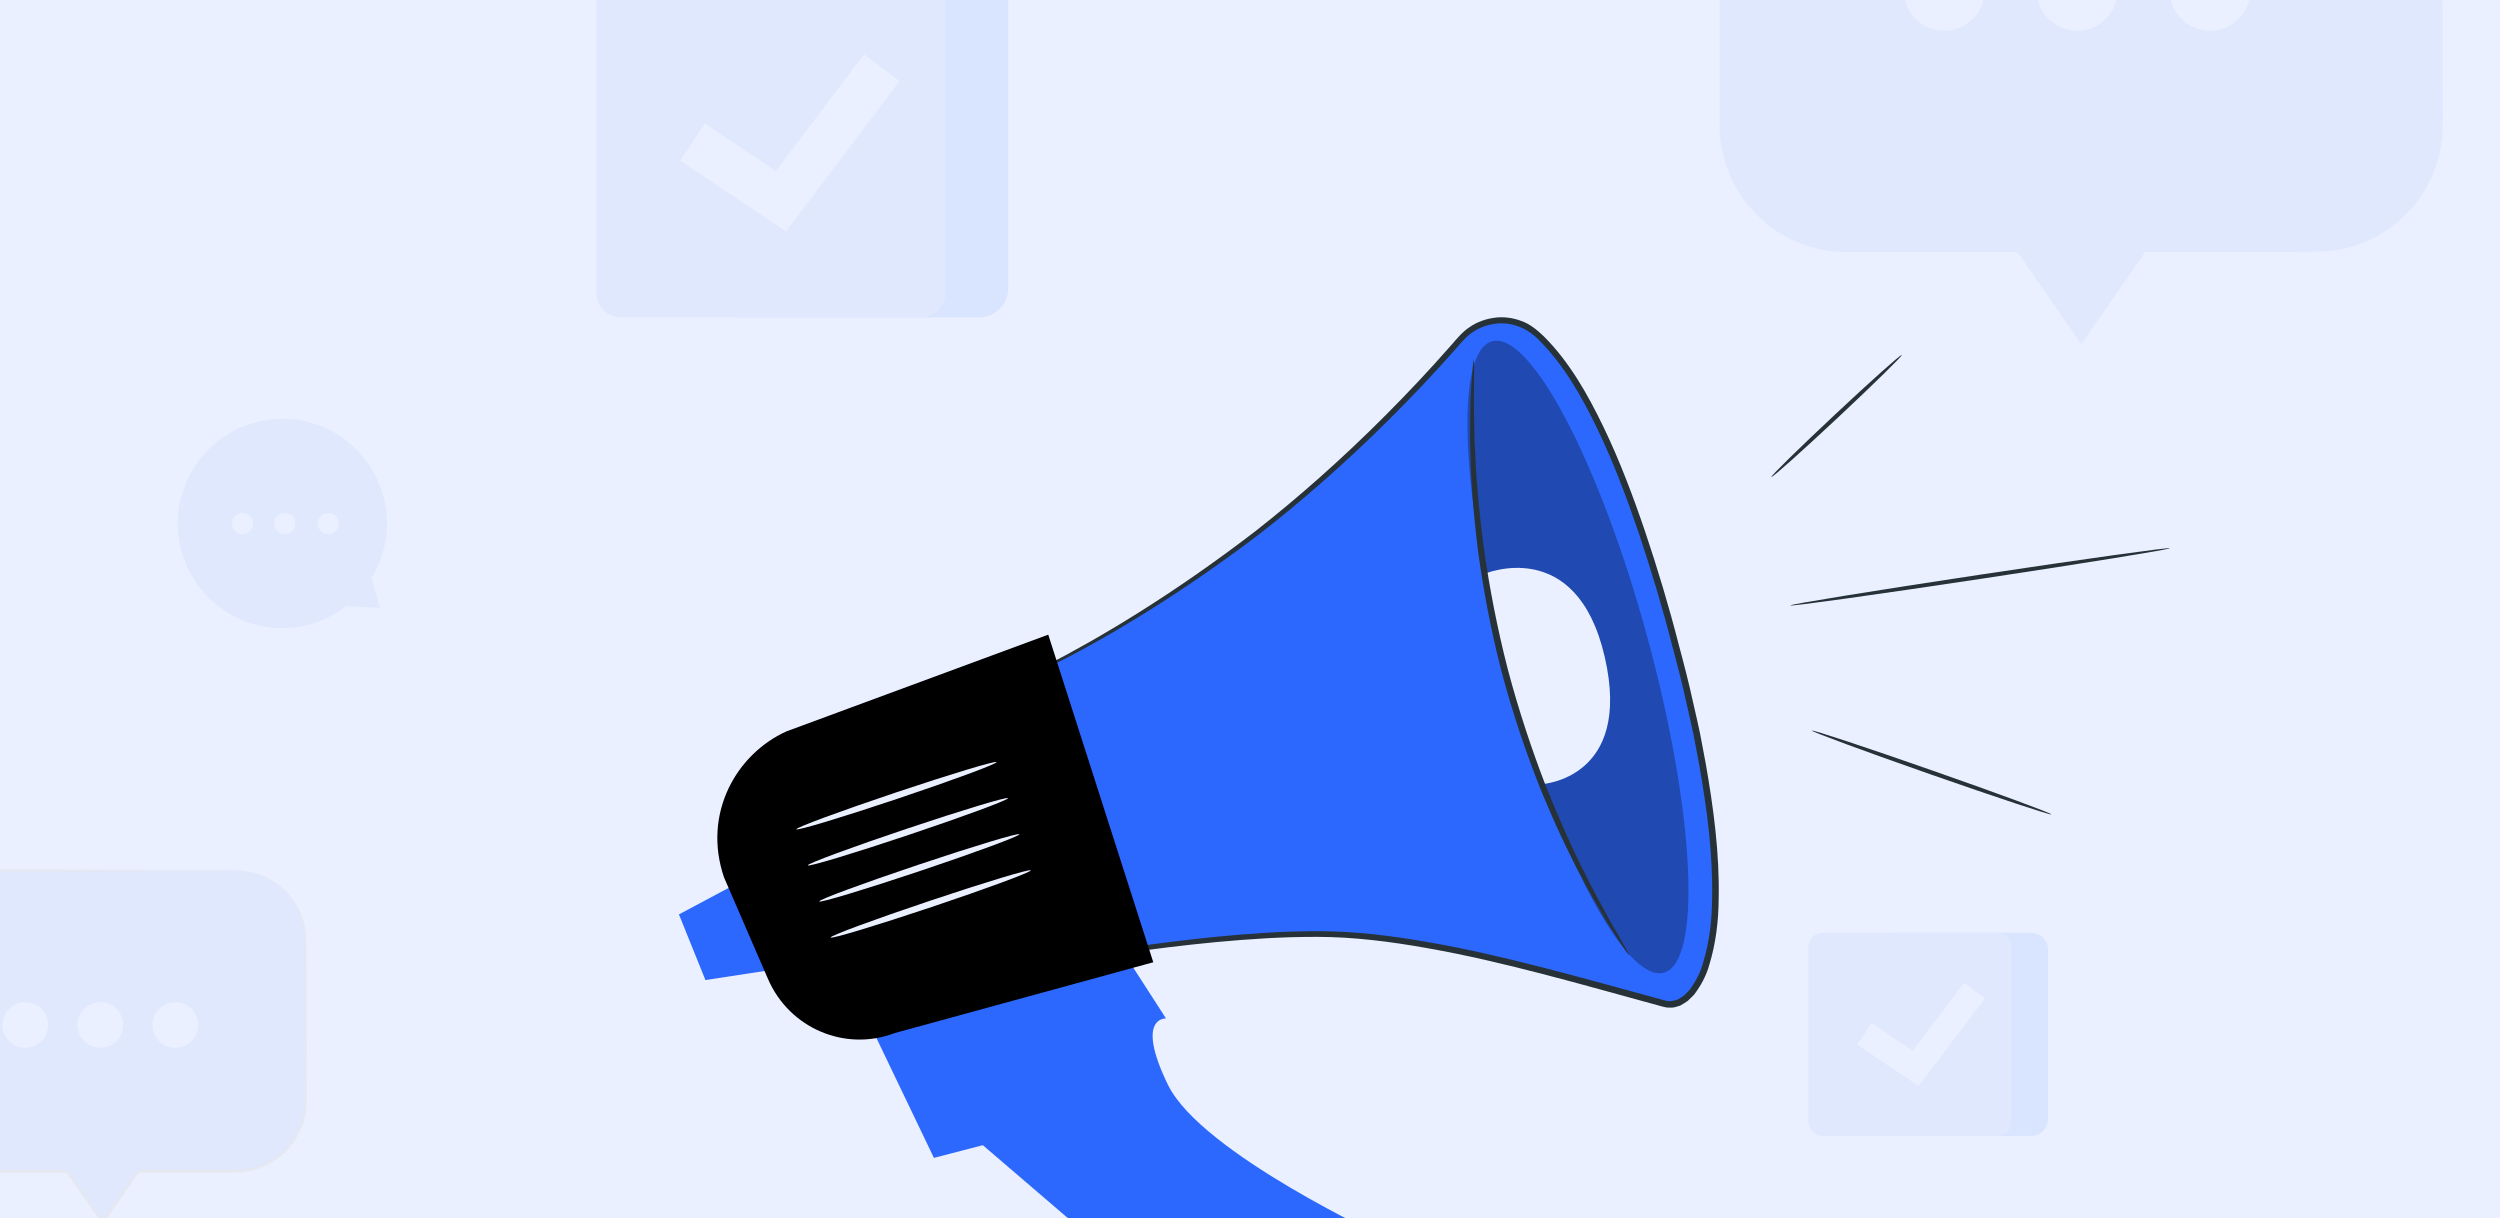 <svg xmlns="http://www.w3.org/2000/svg" width="394" height="192" viewBox="0 0 394 192" fill="none"><rect x="0" y="0" width="394" height="192" fill="#808080" stroke="none"/><g clip-path="url(#clip0_37_2)"><rect width="394" height="192" fill="#EAF0FF"></rect><path d="M132.454 151.766L147.187 182.483L154.893 180.481L204.134 222.703L218.663 195.262C218.663 195.262 189.339 181.769 184.078 170.982C178.818 160.195 183.762 160.508 183.762 160.508L171.579 141.606L132.454 151.766Z" fill="#2D68FE"></path><path d="M151.5 110.818C151.5 110.818 166.947 106.281 191.656 88.778C209.726 75.978 223.853 60.734 230.139 53.466C233.158 49.975 238.4 49.434 241.921 52.403C247.355 56.984 254.849 68.486 263.013 97.716C277.405 149.253 267.08 159.053 262.75 158.275C258.42 157.496 229.924 148.077 211.173 147.276C192.422 146.476 163.845 152.058 163.845 152.058L151.5 110.818Z" fill="#2D68FE"></path><path d="M151.5 110.818C151.486 110.811 151.544 111.041 151.67 111.502C151.812 112.007 152.005 112.69 152.251 113.566C152.794 115.446 153.575 118.148 154.582 121.636C156.676 128.779 159.708 139.128 163.526 152.156L163.61 152.443L163.907 152.389C172.036 150.906 181.334 149.468 191.61 148.479C196.747 148.003 202.136 147.627 207.73 147.652C213.322 147.664 219.091 148.381 224.999 149.44C236.846 151.526 249.089 155.111 262.034 158.644L262.664 158.784L263.403 158.802C263.9 158.824 264.336 158.593 264.801 158.483C265.196 158.242 265.613 158.018 265.984 157.747L266.963 156.792C268.055 155.371 268.91 153.772 269.38 152.074C270.412 148.705 270.843 145.166 270.864 141.631C271.01 134.544 270.067 127.402 268.81 120.263C268.511 118.679 268.212 117.101 267.914 115.527C267.594 113.958 267.213 112.409 266.867 110.857C266.197 107.747 265.405 104.69 264.588 101.664C263.04 95.589 261.247 89.677 259.319 83.922C257.369 78.176 255.259 72.585 252.719 67.313C250.184 62.063 247.308 56.998 243.296 52.996C242.287 52.044 241.138 51.059 239.766 50.584C238.421 50.079 236.965 49.881 235.562 50.072C234.163 50.255 232.8 50.733 231.645 51.527C230.457 52.297 229.576 53.412 228.735 54.371C225.28 58.309 221.79 62.011 218.318 65.49C211.378 72.454 204.49 78.5 197.927 83.655C184.689 93.829 173.006 100.72 164.715 104.954C160.562 107.07 157.249 108.527 154.98 109.455C153.847 109.924 152.971 110.251 152.384 110.473C151.806 110.687 151.482 110.81 151.5 110.818C151.519 110.827 151.811 110.766 152.421 110.574C153.021 110.385 153.911 110.09 155.059 109.652C157.358 108.786 160.707 107.385 164.898 105.321C173.27 101.187 185.032 94.383 198.379 84.246C204.996 79.109 211.938 73.074 218.928 66.112C222.426 62.634 225.941 58.931 229.423 54.987C230.309 53.982 231.099 52.992 232.158 52.312C233.196 51.601 234.422 51.179 235.675 51.017C238.232 50.679 240.782 51.716 242.632 53.699C246.481 57.552 249.326 62.552 251.821 67.751C254.326 72.973 256.417 78.534 258.351 84.254C260.263 89.983 262.045 95.88 263.585 101.934C264.397 104.95 265.185 107.996 265.851 111.092C266.195 112.637 266.574 114.181 266.892 115.741C267.188 117.306 267.485 118.876 267.783 120.45C269.033 127.543 269.967 134.636 269.827 141.603C269.811 145.08 269.381 148.536 268.403 151.745C267.959 153.373 267.152 154.841 266.192 156.109L265.354 156.931C265.045 157.152 264.711 157.325 264.396 157.533C263.664 157.751 263.095 157.911 262.251 157.634C249.424 154.149 237.052 150.556 225.165 148.498C219.229 147.45 213.386 146.743 207.737 146.752C202.096 146.746 196.688 147.147 191.535 147.648C181.227 148.688 171.93 150.181 163.784 151.727L164.164 151.96C160.221 139.06 157.089 128.814 154.927 121.741C153.843 118.242 153.003 115.531 152.419 113.645C152.137 112.754 151.917 112.059 151.754 111.545C151.599 111.072 151.514 110.826 151.5 110.818Z" fill="#263238"></path><path d="M111.174 154.455L121.205 152.923L115.44 139.604L107 144.107L111.174 154.455Z" fill="#2D68FE"></path><path d="M114.098 138.258L118.589 148.631L121.04 154.292C124.401 162.057 133.177 165.799 141.013 162.808L181.756 151.651L165.204 100.02L123.964 115.258C116.05 118.822 110.687 128.213 114.098 138.258Z" fill="black"></path><g opacity="0.3"><path d="M259.641 100.483C267.12 127.962 268.276 151.605 262.224 153.294C256.173 154.983 245.204 134.075 237.725 106.596C230.247 79.118 229.09 55.474 235.142 53.785C241.194 52.097 252.162 73.004 259.641 100.483Z" fill="black"></path></g><path d="M233.901 90.455C233.901 90.455 248.453 84.231 252.904 103.525C257.354 122.818 242.937 123.589 242.937 123.589C238.613 113.718 235.563 102.707 233.901 90.455Z" fill="#EAF0FF"></path><path d="M157.055 120.108C157.143 120.375 150.149 122.961 141.437 125.884C132.722 128.808 125.588 130.962 125.501 130.695C125.414 130.429 132.406 127.843 141.121 124.919C149.833 121.996 156.968 119.841 157.055 120.108Z" fill="#EAF0FF"></path><path d="M158.856 125.793C158.943 126.06 151.95 128.646 143.238 131.569C134.523 134.493 127.389 136.646 127.302 136.38C127.215 136.113 134.206 133.528 142.922 130.604C151.634 127.68 158.769 125.526 158.856 125.793Z" fill="#EAF0FF"></path><path d="M160.657 131.478C160.744 131.745 153.751 134.331 145.039 137.254C136.324 140.178 129.191 142.332 129.103 142.065C129.015 141.798 136.007 139.213 144.723 136.288C153.435 133.365 160.569 131.211 160.657 131.478Z" fill="#EAF0FF"></path><path d="M162.457 137.164C162.544 137.431 155.551 140.018 146.839 142.94C138.124 145.864 130.991 148.018 130.903 147.751C130.816 147.484 137.808 144.898 146.523 141.974C155.235 139.051 162.37 136.897 162.457 137.164Z" fill="#EAF0FF"></path><path d="M285.548 115.141C285.489 115.315 293.894 118.414 304.319 122.062C314.748 125.711 323.248 128.527 323.307 128.353C323.367 128.179 314.963 125.08 304.534 121.431C294.109 117.783 285.608 114.966 285.548 115.141Z" fill="#263238"></path><path d="M282.156 95.415C282.183 95.599 295.597 93.728 312.113 91.237C328.635 88.748 342.003 86.582 341.976 86.398C341.949 86.216 328.538 88.087 312.016 90.576C295.5 93.067 282.13 95.234 282.156 95.415Z" fill="#263238"></path><path d="M279.171 75.172C279.295 75.307 283.995 71.112 289.667 65.803C295.341 60.492 299.839 56.078 299.715 55.943C299.591 55.808 294.893 60.002 289.219 65.313C283.547 70.622 279.048 75.037 279.171 75.172Z" fill="#263238"></path><path d="M232.255 56.77C232.219 56.769 232.17 57.111 232.11 57.766C232.053 58.544 231.984 59.49 231.9 60.635C231.808 61.882 231.727 63.408 231.724 65.183C231.71 66.959 231.634 68.981 231.738 71.216C231.814 75.686 232.209 81.004 232.942 86.873C233.741 92.731 234.916 99.135 236.617 105.746C238.365 112.345 240.469 118.502 242.635 123.996C244.862 129.466 247.114 134.287 249.231 138.212C250.23 140.206 251.285 141.927 252.163 143.463C253.032 145.005 253.847 146.292 254.535 147.33C255.166 148.282 255.688 149.07 256.118 149.719C256.489 150.258 256.699 150.532 256.729 150.512C256.759 150.492 256.609 150.18 256.295 149.604C255.912 148.929 255.445 148.107 254.882 147.115C254.249 146.047 253.487 144.734 252.67 143.169C251.843 141.611 250.839 139.873 249.886 137.866C247.863 133.916 245.694 129.09 243.529 123.635C241.426 118.155 239.364 112.031 237.628 105.476C235.939 98.91 234.743 92.555 233.897 86.74C233.116 80.915 232.646 75.635 232.477 71.189C232.326 68.969 232.35 66.954 232.309 65.186C232.256 63.417 232.277 61.895 232.306 60.648C232.311 59.504 232.316 58.556 232.32 57.778C232.313 57.12 232.291 56.773 232.255 56.77Z" fill="#263238"></path><g opacity="0.5"><path d="M37.063 137.179H-4.69C-10.819 137.179 -15.788 142.148 -15.788 148.277V173.505C-15.788 179.634 -10.819 184.603 -4.69 184.603H10.621L16.186 192.618L21.751 184.603H37.063C43.191 184.603 48.16 179.634 48.16 173.505V148.277C48.16 142.147 43.191 137.179 37.063 137.179Z" fill="#D5E0FE"></path><path d="M37.056 137.179C37.056 137.179 37.552 137.148 38.499 137.246C39.441 137.338 40.855 137.64 42.473 138.512C43.272 138.962 44.116 139.551 44.927 140.333C45.72 141.128 46.479 142.109 47.076 143.29C47.672 144.468 48.1 145.849 48.226 147.356C48.324 148.869 48.262 150.442 48.287 152.118C48.295 155.463 48.304 159.147 48.313 163.136C48.317 165.131 48.321 167.202 48.325 169.344C48.327 170.415 48.328 171.504 48.33 172.611C48.356 173.707 48.298 174.872 48.049 176C47.539 178.256 46.302 180.437 44.438 182.034C42.591 183.634 40.151 184.689 37.571 184.776C32.498 184.833 27.225 184.8 21.745 184.815L21.919 184.724C20.163 187.256 18.278 189.975 16.359 192.742L16.18 193L16 192.742C14.235 190.201 12.348 187.484 10.433 184.729L10.615 184.824C7.068 184.824 3.308 184.824 -0.499 184.825C-1.415 184.825 -2.327 184.825 -3.237 184.825C-4.142 184.83 -5.055 184.837 -5.979 184.748C-7.809 184.529 -9.574 183.875 -11.078 182.853C-12.569 181.814 -13.808 180.439 -14.665 178.867C-15.502 177.285 -15.958 175.521 -16 173.763C-16 166.859 -16 160.199 -16 153.854C-15.999 152.268 -15.997 150.702 -15.996 149.157C-16.027 147.618 -15.886 146.027 -15.363 144.59C-14.364 141.691 -12.184 139.36 -9.6 138.128C-8.309 137.505 -6.923 137.146 -5.545 137.044C-4.16 136.961 -2.842 137.025 -1.528 137.008C1.09 137.013 3.603 137.017 6.002 137.022C15.585 137.052 23.344 137.076 28.724 137.093C31.394 137.111 33.473 137.126 34.901 137.135C35.596 137.145 36.13 137.152 36.508 137.157C36.871 137.164 37.056 137.179 37.056 137.179C37.056 137.179 36.871 137.194 36.509 137.202C36.131 137.207 35.597 137.214 34.903 137.224C33.475 137.234 31.395 137.247 28.725 137.266C23.345 137.282 15.586 137.307 6.003 137.336C3.604 137.341 1.092 137.346 -1.526 137.351C-2.829 137.372 -4.185 137.313 -5.518 137.399C-6.852 137.503 -8.192 137.854 -9.438 138.46C-11.934 139.659 -14.035 141.918 -14.992 144.718C-15.494 146.119 -15.626 147.61 -15.593 149.156C-15.592 150.701 -15.59 152.267 -15.589 153.853C-15.581 160.195 -15.572 166.851 -15.563 173.752C-15.521 175.444 -15.082 177.136 -14.277 178.657C-13.453 180.167 -12.26 181.488 -10.827 182.486C-9.381 183.468 -7.687 184.094 -5.929 184.305C-5.054 184.389 -4.151 184.385 -3.237 184.379C-2.327 184.379 -1.415 184.379 -0.499 184.379C3.307 184.38 7.068 184.38 10.615 184.38H10.731L10.797 184.475C12.71 187.232 14.596 189.951 16.359 192.492H16C17.922 189.728 19.811 187.011 21.569 184.48L21.633 184.389H21.744C27.216 184.381 32.516 184.422 37.553 184.377C40.042 184.298 42.398 183.285 44.186 181.745C45.992 180.206 47.194 178.1 47.694 175.919C47.937 174.819 47.997 173.725 47.976 172.611C47.978 171.504 47.98 170.415 47.981 169.344C47.985 167.202 47.989 165.131 47.993 163.136C48.002 159.147 48.011 155.463 48.019 152.118C48.003 150.451 48.074 148.849 47.988 147.376C47.873 145.9 47.464 144.544 46.889 143.383C46.312 142.219 45.575 141.249 44.802 140.458C44.012 139.681 43.186 139.092 42.403 138.638C40.816 137.758 39.422 137.435 38.488 137.32C38.023 137.228 37.659 137.249 37.419 137.217C37.18 137.197 37.056 137.179 37.056 137.179Z" fill="#E0E0E0"></path><path d="M7.579 161.536C7.579 163.52 5.971 165.128 3.988 165.128C2.005 165.128 0.396 163.52 0.396 161.536C0.396 159.553 2.005 157.945 3.988 157.945C5.972 157.945 7.579 159.553 7.579 161.536Z" fill="#EAF0FF"></path><path d="M19.4 161.536C19.4 163.52 17.792 165.128 15.809 165.128C13.825 165.128 12.217 163.52 12.217 161.536C12.217 159.553 13.825 157.945 15.809 157.945C17.792 157.945 19.4 159.553 19.4 161.536Z" fill="#EAF0FF"></path><path d="M31.213 161.536C31.213 163.52 29.605 165.128 27.621 165.128C25.637 165.128 24.03 163.52 24.03 161.536C24.03 159.553 25.638 157.945 27.621 157.945C29.605 157.945 31.213 159.553 31.213 161.536Z" fill="#EAF0FF"></path></g><g opacity="0.5"><path d="M365.019 -44.683H291.035C280.175 -44.683 271.371 -35.879 271.371 -25.019V19.685C271.371 30.545 280.175 39.349 291.035 39.349H318.166L328.027 53.551L337.888 39.349H365.019C375.879 39.349 384.683 30.545 384.683 19.685V-25.019C384.682 -35.88 375.879 -44.683 365.019 -44.683Z" fill="#D5E0FE"></path><path d="M365.014 -44.683C365.014 -44.683 365.892 -44.738 367.57 -44.564C369.24 -44.401 371.745 -43.865 374.612 -42.32C376.026 -41.523 377.523 -40.479 378.96 -39.095C380.365 -37.685 381.71 -35.947 382.767 -33.855C383.823 -31.767 384.582 -29.32 384.806 -26.649C384.979 -23.97 384.869 -21.181 384.914 -18.212C384.927 -12.285 384.943 -5.756 384.96 1.312C384.967 4.847 384.973 8.517 384.98 12.312C384.984 14.21 384.987 16.14 384.99 18.1C385.035 20.044 384.933 22.107 384.492 24.105C383.588 28.103 381.396 31.967 378.092 34.798C374.821 37.633 370.497 39.502 365.926 39.657C356.936 39.757 347.593 39.7 337.882 39.726L338.192 39.564C335.08 44.052 331.739 48.868 328.338 53.772L328.021 54.229L327.703 53.772C324.575 49.27 321.231 44.456 317.838 39.573L318.16 39.742C311.875 39.743 305.213 39.743 298.466 39.744C296.845 39.744 295.228 39.744 293.616 39.744C292.012 39.753 290.394 39.764 288.757 39.606C285.515 39.219 282.386 38.06 279.722 36.249C277.079 34.408 274.884 31.972 273.366 29.186C271.882 26.383 271.074 23.258 271 20.143C271 7.908 271 -3.893 271 -15.136C271.002 -17.945 271.006 -20.721 271.008 -23.459C270.953 -26.185 271.201 -29.004 272.129 -31.55C273.898 -36.688 277.761 -40.819 282.34 -43.002C284.627 -44.106 287.085 -44.741 289.526 -44.922C291.98 -45.07 294.316 -44.956 296.645 -44.987C301.283 -44.978 305.736 -44.97 309.986 -44.961C326.966 -44.908 340.715 -44.865 350.248 -44.835C354.979 -44.803 358.664 -44.777 361.195 -44.761C362.426 -44.744 363.372 -44.73 364.041 -44.721C364.684 -44.71 365.014 -44.683 365.014 -44.683C365.014 -44.683 364.685 -44.656 364.043 -44.642C363.374 -44.633 362.428 -44.62 361.197 -44.603C358.666 -44.586 354.982 -44.562 350.25 -44.529C340.717 -44.5 326.968 -44.457 309.989 -44.404C305.738 -44.396 301.286 -44.387 296.647 -44.378C294.338 -44.341 291.935 -44.444 289.574 -44.293C287.211 -44.109 284.836 -43.487 282.627 -42.413C278.204 -40.289 274.482 -36.286 272.786 -31.324C271.896 -28.841 271.662 -26.2 271.721 -23.46C271.723 -20.722 271.726 -17.948 271.729 -15.137C271.743 -3.899 271.758 7.895 271.774 20.123C271.848 23.12 272.626 26.12 274.053 28.814C275.514 31.491 277.627 33.83 280.166 35.599C282.728 37.338 285.731 38.448 288.846 38.822C290.396 38.971 291.997 38.963 293.616 38.953C295.228 38.953 296.845 38.953 298.466 38.953C305.211 38.954 311.875 38.954 318.16 38.955H318.365L318.482 39.124C321.872 44.009 325.214 48.827 328.338 53.33H327.703C331.108 48.431 334.455 43.617 337.571 39.133L337.683 38.971H337.881C347.577 38.958 356.967 39.03 365.893 38.95C370.305 38.81 374.478 37.016 377.647 34.285C380.846 31.558 382.976 27.828 383.862 23.963C384.293 22.014 384.4 20.075 384.363 18.1C384.366 16.14 384.37 14.21 384.372 12.312C384.379 8.517 384.385 4.846 384.392 1.312C384.409 -5.756 384.425 -12.285 384.438 -18.212C384.41 -21.165 384.536 -24.003 384.383 -26.615C384.181 -29.23 383.455 -31.632 382.435 -33.689C381.414 -35.752 380.109 -37.471 378.739 -38.872C377.338 -40.249 375.875 -41.292 374.487 -42.098C371.675 -43.657 369.205 -44.23 367.551 -44.433C366.726 -44.595 366.082 -44.559 365.657 -44.615C365.232 -44.65 365.014 -44.683 365.014 -44.683Z" fill="#D5E0FE"></path><path d="M312.777 -1.523C312.777 1.992 309.927 4.841 306.413 4.841C302.898 4.841 300.049 1.991 300.049 -1.523C300.049 -5.038 302.898 -7.887 306.413 -7.887C309.928 -7.887 312.777 -5.038 312.777 -1.523Z" fill="#EAF0FF"></path><path d="M333.721 -1.523C333.721 1.992 330.871 4.841 327.357 4.841C323.843 4.841 320.993 1.991 320.993 -1.523C320.993 -5.038 323.843 -7.887 327.357 -7.887C330.871 -7.887 333.721 -5.038 333.721 -1.523Z" fill="#EAF0FF"></path><path d="M354.655 -1.523C354.655 1.992 351.805 4.841 348.291 4.841C344.776 4.841 341.927 1.991 341.927 -1.523C341.927 -5.038 344.777 -7.887 348.291 -7.887C351.807 -7.887 354.655 -5.038 354.655 -1.523Z" fill="#EAF0FF"></path></g><g opacity="0.5"><path d="M59.88 95.794L58.472 91.086C60.008 88.593 60.896 85.658 60.896 82.515C60.896 73.477 53.569 66.149 44.531 66.149C35.492 66.149 28.166 73.476 28.166 82.515C28.166 91.553 35.492 98.88 44.531 98.88C48.305 98.88 51.778 97.6 54.546 95.453L54.54 95.46L59.88 95.794Z" fill="#D5E0FE"></path><path d="M59.872 95.794C59.872 95.794 59.766 95.795 59.541 95.785C59.299 95.774 58.964 95.758 58.53 95.738C57.606 95.69 56.266 95.621 54.529 95.531C54.49 95.529 54.459 95.496 54.462 95.457C54.462 95.443 54.469 95.428 54.477 95.418C54.477 95.418 54.481 95.413 54.482 95.41L54.582 95.51C52.92 96.811 50.447 98.225 47.202 98.771C45.59 99.056 43.8 99.072 41.942 98.784C40.085 98.499 38.153 97.871 36.328 96.829C34.505 95.791 32.793 94.339 31.402 92.518C30.011 90.701 28.947 88.514 28.405 86.12C27.281 81.352 28.492 75.708 32.084 71.653C33.89 69.6 36.151 68.002 38.618 67.093C41.074 66.157 43.684 65.838 46.159 66.075C48.638 66.322 50.965 67.144 52.952 68.333C54.944 69.523 56.595 71.082 57.84 72.797C60.347 76.247 61.185 80.211 60.967 83.468C60.766 86.76 59.627 89.361 58.523 91.123L58.53 91.067C58.969 92.6 59.309 93.784 59.544 94.603C59.651 94.987 59.735 95.284 59.795 95.5C59.851 95.699 59.877 95.798 59.872 95.794C59.872 95.794 59.832 95.684 59.766 95.478C59.697 95.26 59.602 94.96 59.479 94.573C59.229 93.77 58.867 92.608 58.399 91.106C58.393 91.087 58.397 91.066 58.406 91.05C59.477 89.289 60.576 86.706 60.751 83.455C60.943 80.237 60.094 76.341 57.616 72.959C56.384 71.278 54.756 69.752 52.798 68.588C50.844 67.426 48.559 66.626 46.127 66.388C43.698 66.161 41.14 66.478 38.734 67.396C36.316 68.289 34.102 69.858 32.331 71.869C28.811 75.843 27.619 81.371 28.713 86.05C29.24 88.399 30.279 90.547 31.64 92.335C33 94.126 34.678 95.559 36.466 96.587C38.256 97.62 40.152 98.245 41.98 98.536C43.809 98.83 45.573 98.825 47.166 98.554C50.37 98.038 52.829 96.665 54.494 95.397C54.525 95.373 54.57 95.378 54.594 95.409C54.614 95.434 54.613 95.472 54.594 95.496C54.592 95.499 54.588 95.503 54.588 95.503L54.536 95.389C56.251 95.515 57.572 95.612 58.483 95.679C58.924 95.714 59.266 95.74 59.512 95.76C59.746 95.779 59.872 95.794 59.872 95.794Z" fill="#D5E0FE"></path><path d="M39.891 82.511C39.891 83.429 39.147 84.173 38.228 84.173C37.31 84.173 36.566 83.429 36.566 82.511C36.566 81.593 37.31 80.848 38.228 80.848C39.147 80.849 39.891 81.593 39.891 82.511Z" fill="#EAF0FF"></path><path d="M46.549 82.511C46.549 83.429 45.804 84.173 44.886 84.173C43.968 84.173 43.224 83.429 43.224 82.511C43.224 81.593 43.968 80.848 44.886 80.848C45.804 80.849 46.549 81.593 46.549 82.511Z" fill="#EAF0FF"></path><path d="M53.18 81.679C53.639 82.474 53.366 83.49 52.572 83.95C51.776 84.409 50.759 84.136 50.3 83.341C49.842 82.546 50.114 81.529 50.909 81.07C51.704 80.611 52.721 80.883 53.18 81.679Z" fill="#EAF0FF"></path></g><g opacity="0.5"><path d="M320.076 179.023H298.094C294.037 179.023 290.749 175.735 290.749 171.678V154.345C290.749 150.289 294.037 147 298.094 147H320.076C321.564 147 322.771 148.207 322.771 149.696V176.327C322.771 177.816 321.565 179.023 320.076 179.023Z" fill="#C8D7FF"></path><path d="M314.786 179.023H287.237C286.002 179.023 285 178.021 285 176.786V149.237C285 148.002 286.002 147 287.237 147H314.786C316.021 147 317.022 148.001 317.022 149.237V176.786C317.022 178.021 316.021 179.023 314.786 179.023Z" fill="#D5E0FE"></path><path d="M302.39 171.129L292.688 164.64L294.953 161.255L301.459 165.606L309.553 154.894L312.803 157.349L302.39 171.129Z" fill="#EAF0FF"></path></g><g opacity="0.5"><path d="M154.273 50.023H116.503C109.533 50.023 103.883 44.373 103.883 37.404V7.621C103.883 0.651 109.533 -4.999 116.503 -4.999H154.273C156.831 -4.999 158.905 -2.925 158.905 -0.367V45.392C158.905 47.95 156.832 50.023 154.273 50.023Z" fill="#C8D7FF"></path><path d="M145.179 50.023H97.843C95.721 50.023 94 48.302 94 46.179V-1.157C94 -3.279 95.721 -5 97.843 -5H145.179C147.301 -5 149.022 -3.28 149.022 -1.157V46.179C149.022 48.302 147.302 50.023 145.179 50.023Z" fill="#D5E0FE"></path><path d="M123.874 36.459L107.204 25.309L111.096 19.493L122.273 26.97L136.182 8.563L141.765 12.782L123.874 36.459Z" fill="#EAF0FF"></path></g></g><defs><clipPath id="clip0_37_2"><rect width="394" height="192" fill="white"></rect></clipPath></defs></svg>